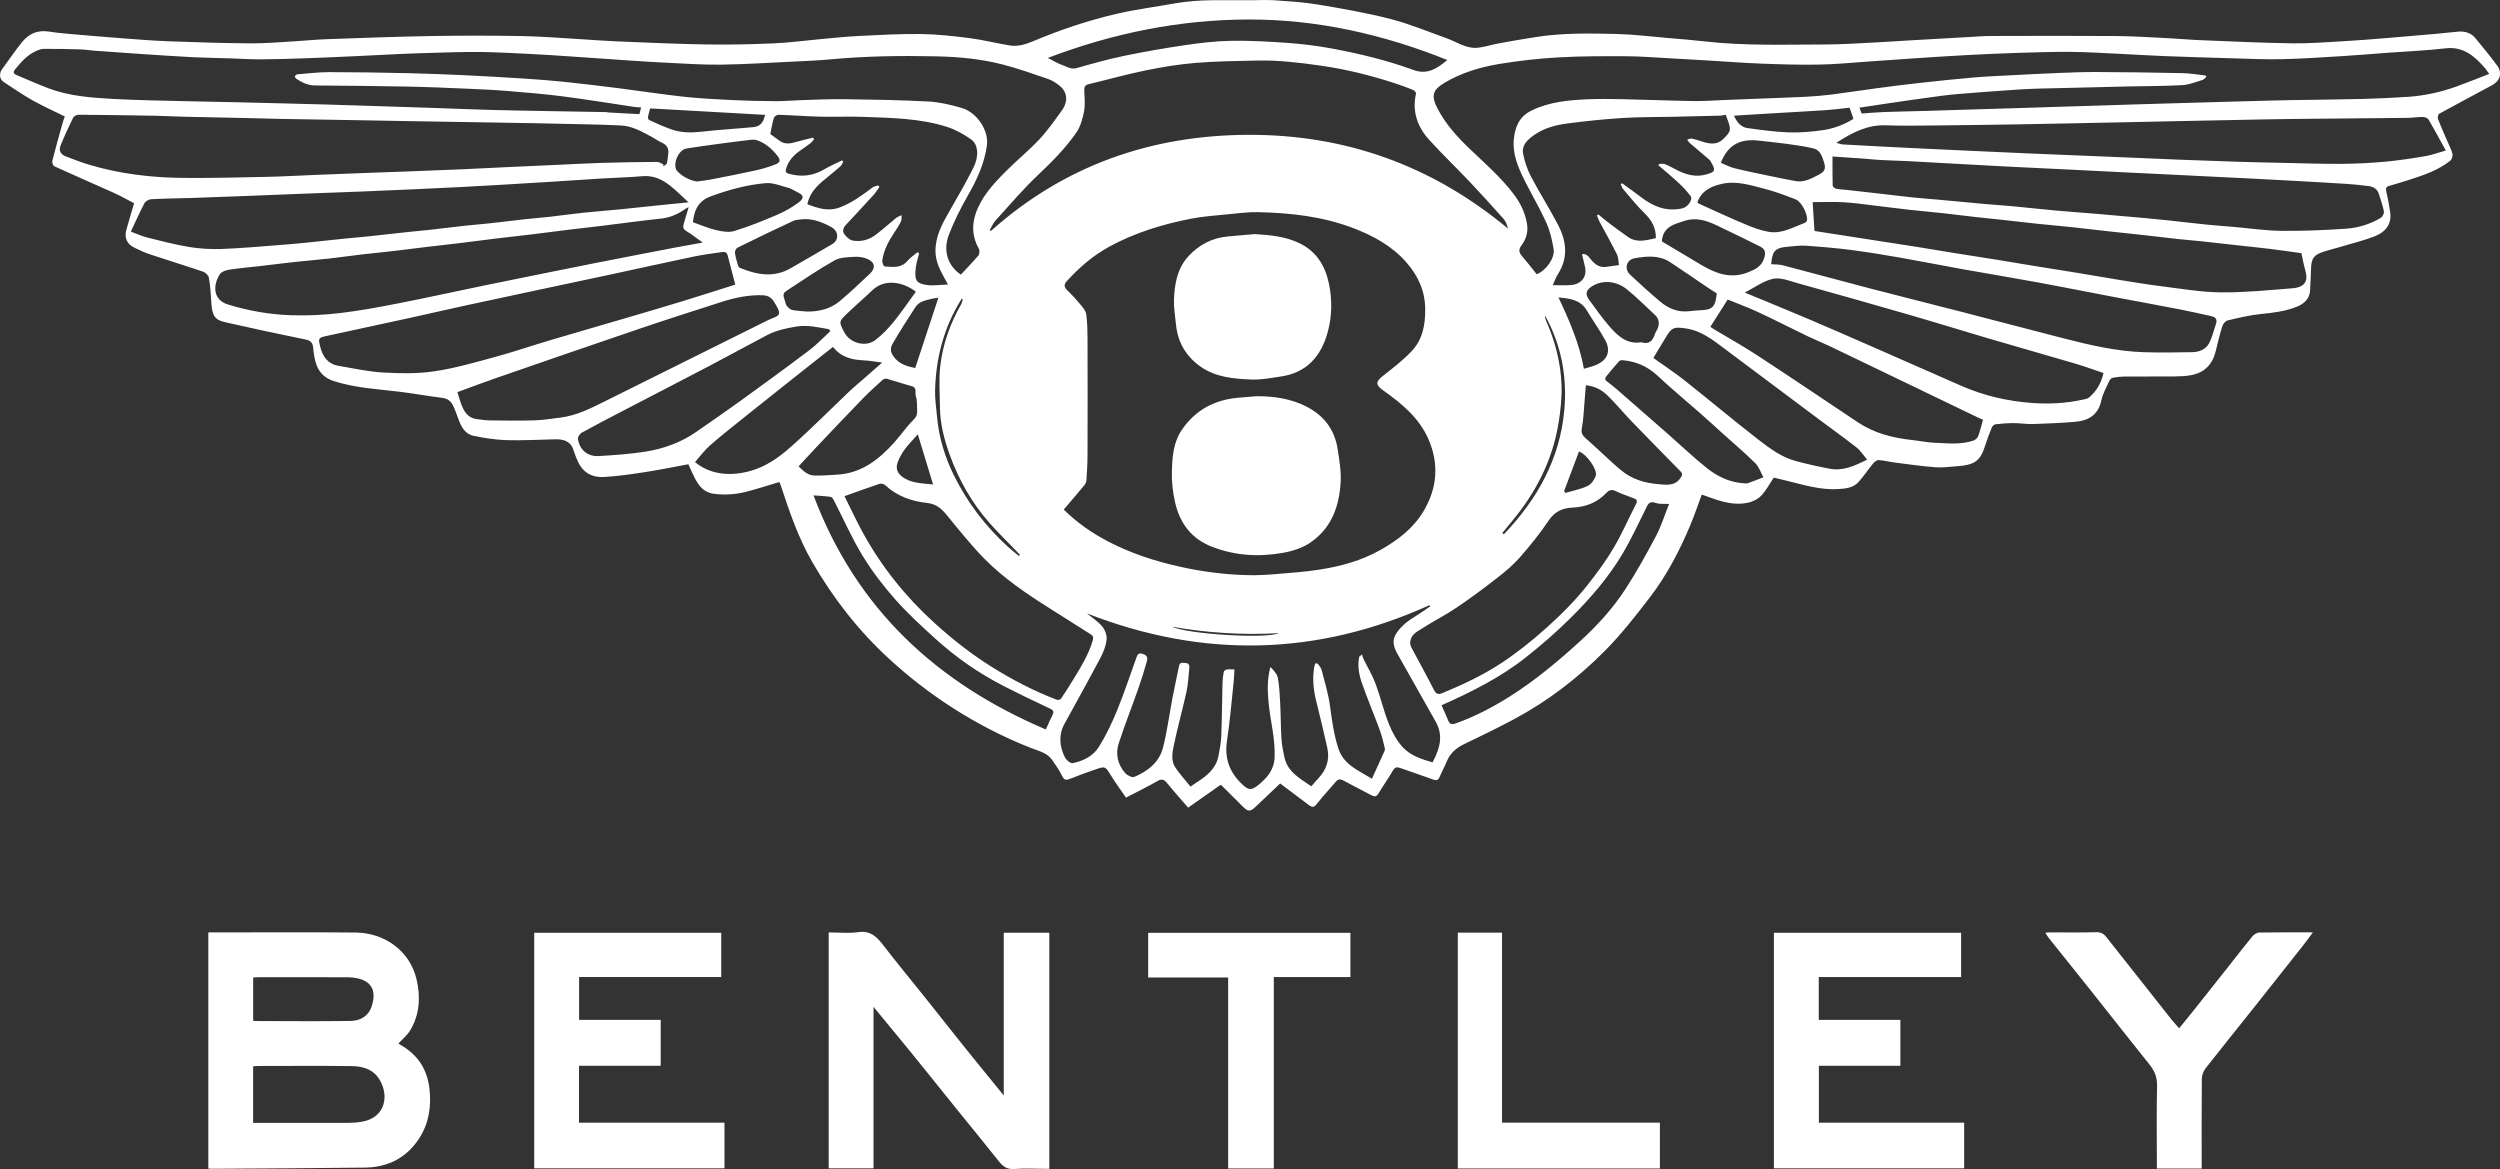 <?xml version="1.0" encoding="UTF-8"?>
<svg id="Layer_1" xmlns="http://www.w3.org/2000/svg" viewBox="0 0 1962.59 917.74">
  <rect x="0" y="0" width="1962.59" height="917.74" fill="#333333" stroke="none"/>
  <defs>
    <style>
      .cls-1 {
        fill: #fff;
      }
    </style>
  </defs>
  <path class="cls-1" d="M1960.23,51.33c-5.31-7.37-11.2-14.33-16.96-21.36-3.46-4.22-8.22-5.56-13.49-5.14-5.54.45-11.05,1.16-16.59,1.66-13.18,1.17-26.36,2.33-39.55,3.39-11.55.94-23.1,1.88-34.67,2.53-13.22.75-26.48,1.8-39.7,1.61-23.74-.37-47.47-1.5-71.2-2.45-8.96-.36-17.91-1.19-26.87-1.63-13.44-.66-26.9-1.56-40.35-1.66-32.72-.24-65.45-.11-98.17-.03-5.6,0-11.2.5-16.79.82-15.06.83-30.11,1.68-45.16,2.55-9.31.54-18.62,1.22-27.94,1.67-13.42.65-26.84,1.62-40.26,1.63-31.39.03-62.84,1.18-94.15-2.42-9.43-1.09-18.91-1.8-28.38-2.61-13.66-1.16-27.29-2.89-40.98-3.22-21.16-.52-42.38-.88-63.41,2.42-9.64,1.51-19.27,3.17-28.87,4.93-5.5,1-10.89,2.82-16.43,3.44-9.2,1.01-16.65-4.56-24.8-7.48-14.57-5.22-28.98-11.22-43.92-15.08-18.49-4.76-37.38-8.04-56.21-11.22-11.26-1.9-22.74-2.59-34.15-3.42-6.33-.47-12.74-.15-19.11-.08-20.07.24-40.19-1.13-60.13,2.52-14.74,2.7-29.65,4.56-44.23,7.88-23.07,5.25-45.47,12.81-67.28,22-5.68,2.39-11.6,4.1-17.74,3.1-10.38-1.68-20.63-4.34-31.04-5.68-12.88-1.66-25.87-3.13-38.83-3.3-16.43-.22-32.88.77-49.31,1.57-10.01.49-19.99,1.6-29.98,2.5-12.05,1.09-24.07,2.76-36.15,3.27-17.74.75-35.52,1.15-53.26.85-23.74-.39-47.47-1.51-71.2-2.47-8.96-.36-17.91-1.13-26.87-1.65-15.37-.88-30.75-2.19-46.13-2.46-23.89-.42-47.79-.43-71.67-.02-27.52.48-55.04,1.54-82.56,2.5-8.23.29-16.44,1.17-24.67,1.64-11.39.65-22.79,1.69-34.18,1.6-21.67-.16-43.34-.83-65-1.65-12.74-.48-25.46-1.54-38.17-2.5-13.66-1.04-27.32-2.21-40.97-3.41-4.86-.43-9.73-.93-14.54-1.7-8.46-1.35-15.41,1.6-20.61,7.91-5.67,6.89-10.59,14.4-15.93,21.56-2.37,3.18-2.44,7.77,1.39,10.25,7.5,4.86,14.85,9.99,22.63,14.36,8.13,4.57,16.69,8.36,25.2,12.57-.49,1.39-1.08,2.79-1.49,4.23-2.84,10.16-5.74,20.31-8.33,30.54-.33,1.29.57,3.91,1.61,4.38,15.35,7.02,30.86,13.68,46.24,20.63,5.66,2.56,11.1,5.63,16.35,8.33-2.19,7.47-4.29,14.23-6.13,21.08-1.68,6.26.58,11.06,6.42,13.86,3.9,1.87,7.83,3.76,11.92,5.12,13.99,4.65,28.09,8.97,42.05,13.73,1.86.64,4.12,2.93,4.44,4.76,1.06,6.18,1.54,12.5,1.88,18.77.58,10.72,2.48,14.19,10.76,16.06,21.03,4.75,42.09,9.34,63.21,13.62,3.85.77,5.53,2.35,5.94,5.93.26,2.36.5,4.72.9,7.06,1.62,9.46,5.25,16.42,15.78,19.77,16.76,5.34,33.99,6.13,51.13,8.23,11.33,1.39,22.57,3.45,33.88,4.86,4.92.6,7.26,3.57,8.95,7.58,1.19,2.81,2.24,5.69,3.28,8.56,2.21,6.12,5.12,12.13,11.95,13.57,8.57,1.82,17.37,3.18,26.11,3.44,12.68.38,25.39-.43,38.09-.66,6.53-.12,12.19,1.34,14.39,8.59.61,2,1.43,3.92,2.15,5.88,3.89,10.49,10.8,15.76,22.07,15.1,10.71-.62,21.39-2.19,32-3.84,11.36-1.75,22.64-4.08,33.96-6.16,1.7,3.72,3.04,6.96,4.63,10.08,3.3,6.51,7.07,12.07,15.47,13.13,8.82,1.12,17.35.48,25.8-1.72,8.55-2.24,16.98-4.98,25.53-7.53.42,1.04.84,1.91,1.14,2.83,6.79,20.53,13.7,40.98,24.6,59.86,16.38,28.38,36.19,53.88,60.38,76.09,15.43,14.17,31.86,26.92,49.45,38.22,19.68,12.66,40.36,23.34,62.17,31.88,5.89,2.3,12.56,3.69,16.5,9.45,2.75,4.02,5.67,8.04,7.71,12.43,1.68,3.62,3.55,3.3,6.5,2.13,6.6-2.6,13.26-5.08,19.97-7.37,7.44-2.53,7.51-2.19,11.55,4.34,3.78,6.11,8.04,11.93,12.11,17.9,8.57-4.46,16.87-8.52,24.89-13.09,3.64-2.07,5.36-.85,7.62,1.95,5.2,6.44,10.76,12.59,16.29,19.01,8.75-6.15,17.16-12.07,25.51-17.93.4.26.66.39.86.59,5.52,5.49,11.04,10.99,16.56,16.49,4.17,4.17,5.88,4.15,10.12.09,6.31-6.05,12.68-12.03,19.2-18.21,7.1,5.34,14.17,10.57,21.15,15.91,4.63,3.55,5.13,3.32,8.83-1.33,4.36-5.48,9.18-10.61,13.72-15.96,1.75-2.07,3.48-2.27,5.86-.99,7.26,3.94,14.63,7.65,21.92,11.54,2.48,1.33,4.12,1.43,5.8-1.45,3.52-6.03,7.7-11.67,11.15-17.74,1.66-2.92,3.23-3.1,6.05-2.07,8.5,3.1,17.13,5.85,25.62,8.99,2.75,1.01,4.06.46,5.15-2.17,1.66-3.99,3.82-7.78,5.44-11.79,2.68-6.61,7.44-10.82,13.8-13.86,13.11-6.28,26.21-12.65,39.04-19.49,26.66-14.21,50.41-32.56,71.58-53.9,12.68-12.8,23.87-27.17,34.89-41.48,13.54-17.58,23.74-37.21,32.26-57.67,3.15-7.54,5.74-15.31,8.71-23.31,2.52.88,4.86,1.64,7.17,2.5,9.22,3.42,18.7,5.89,28.5,4.01,3.89-.74,8.15-2.75,10.87-5.53,3.92-4.03,6.59-9.28,10.01-14.33,3.38.82,7.14,1.71,10.89,2.64,13.15,3.27,26.18,7.27,39.98,6.34,5.63-.37,11.46-.9,15.48-5.34,4.17-4.59,7.59-9.86,11.56-14.64,1.08-1.3,2.99-2.84,4.44-2.75,4.29.26,8.5,1.42,12.78,1.96,10.53,1.34,21.05,2.84,31.61,3.67,5.42.43,10.94-.37,16.41-.74,14.22-.98,18.94-3.77,22.86-16.48,1.48-4.78,3.29-9.47,5.2-14.11.43-1.05,1.79-2.3,2.85-2.42,4.74-.53,9.52-.91,14.29-.9,5.05,0,10.11.86,15.15.71,10.95-.33,21.91-.82,32.84-1.71,10.59-.85,18.34-5.31,20.81-16.84,1.12-5.23,3.89-10.13,6.12-15.08.5-1.12,1.72-2.47,2.81-2.68,3.14-.62,6.39-.94,9.59-.97,12.89-.09,25.78.05,38.66-.08,4.48-.04,9.04-.2,13.42-1.03,10.63-2.01,16.82-8.73,19.28-19.17,1.54-6.48,3.1-12.98,5.12-19.32.57-1.81,2.52-4.1,4.22-4.49,8.78-2.05,17.61-4.17,26.54-5.06,9.38-.94,18.64-2.06,27.39-5.52,5.8-2.29,10.38-6.14,10.72-13.14.29-5.76.6-11.5.77-17.26.23-7.41,2.11-10.31,9.02-12.64,4.86-1.62,9.87-2.82,14.79-4.3,8.78-2.63,17.75-4.8,26.26-8.14,8.36-3.29,13.55-9.5,11.97-19.33-.84-5.25-1.73-10.51-2.96-15.69-.61-2.58-.32-3.83,2.46-4.58,5.51-1.46,10.93-3.22,16.37-4.97,11.05-3.55,22.01-7.36,31.27-14.64,1.28-1,2.19-3.72,1.83-5.31-.72-3.24-2.41-6.28-3.73-9.39-2.55-5.98-5.26-11.89-7.59-17.94-.46-1.2.03-3.83.9-4.31,13.7-7.56,27.57-14.82,41.32-22.28,6.65-3.6,8.44-9.7,4.11-15.71ZM980.06,15.3c54.1-.12,105.93,11.67,156.15,31.8-7.85,6.56-15.56,11.88-26.55,7.85-20.94-7.67-42.61-12.87-64.51-16.94-11.37-2.11-22.92-3.5-34.46-4.34-14.74-1.07-29.54-1.85-44.3-1.62-11.85.19-23.74,1.58-35.49,3.3-16.24,2.38-32.44,5.19-48.51,8.52-12.51,2.59-24.85,6.06-37.14,9.57-4.57,1.32-7.86-1.23-11.54-2.47-3.53-1.19-6.75-3.29-11.13-5.51,51.34-19.5,103.47-30.04,157.48-30.16ZM1225.86,302.34c-.6-17.52-5-34.39-12.09-50.49-.57-1.29-.92-2.69-.85-4.18,12.9,23.26,17.48,48.53,15.08,74.63-3.51,38.14-21.28,69.79-47.35,97.08-.44-.3-.88-.6-1.33-.91,2.6-3.16,5.19-6.33,7.81-9.49,18.66-22.42,31.6-47.63,36.33-76.57,1.62-9.91,2.75-20.08,2.41-30.08ZM1222.93,176.15c-6.67-12.73-14.4-24.91-21.09-37.63-2.87-5.47-4.87-11.59-6.12-17.64-1.41-6.86,3.44-11.18,8.48-14.76,7.92-5.65,17.18-8.03,26.56-9.24,14.27-1.85,28.6-3.35,42.96-4.25,13.22-.83,26.5-.67,39.77-.96,12.27-.27,24.53-.55,36.8-.88,1.23-.03,2.47-.38,4.51-.72,1.14,3.72,3.32,7.66,3.2,11.53-.08,2.63-3.07,5.48-5.31,7.66-4.74,4.63-10.42,3.78-16.12,1.97-2.78-.88-5.56-1.83-8.4-2.41-1.13-.23-2.45.45-3.68.71.66.92,1.18,2.01,2.02,2.73,5.18,4.48,10.43,8.87,15.63,13.33.51.43.79,1.14,1.14,1.74,3.81,6.6,3.21,7.68-4,9.67-8.27,2.3-15.68.15-22.93-3.55-3.11-1.59-6.17-3.33-9.4-4.63-1.34-.54-3.08-.09-4.63-.09-.08.39-.16.77-.25,1.16,5.36,4.64,10.84,9.15,16.02,13.98,3.27,3.05,6.32,6.43,9.06,9.97,2.19,2.82-2.24,8.81-6.51,9.75-12.21,2.69-22.51-1.28-32.02-8.57-5-3.83-10.16-7.46-15.25-11.17-.35.22-.7.44-1.05.66.5,1.17.75,2.58,1.54,3.5,5.57,6.5,10.88,13.28,17.01,19.22,5.74,5.57,9.24,11.67,9.03,19.74-7.31,1.51-14.74,4.02-21.77-.87-5.37-3.74-10.62-7.67-15.86-11.61-2.54-1.91-4.92-4.03-7.37-6.05-.41.21-.82.43-1.22.64.62,1.57,1.1,3.22,1.89,4.7,4.57,8.58,9.37,17.04,13.7,25.73,1.23,2.47,1.16,5.6,1.7,8.6-3.46.48-6.5.82-9.51,1.34-4.98.88-8.49-1.22-11.77-4.82-1.96-2.15-3.46-5.62-7.78-5.17.85,3.6,1.69,6.91,2.41,10.25,1.62,7.53-2.75,13.33-11.02,14.08-4.47.4-9.02.07-14.35.07,1.53-3.3,2.5-6.19,4.1-8.68,8.38-13.07,6.61-26.23-.09-39.03ZM1381.21,110.44c7.19.89,14.41,1.5,21.58,2.51,7.01.98,14.07,1.9,20.93,3.58,5.42,1.33,6.78,6.51,8.3,11.21,1.36,4.22.65,6.9-3.89,9.22-5.94,3.04-11.54,6.43-18.5,5.2-6.96-1.23-13.89-2.69-20.82-4.14-9.1-1.91-18.22-3.73-27.24-5.96-3.69-.92-7.13-2.81-10.67-4.27,5.78-14.56,15.62-19.16,30.3-17.34ZM1361.21,90.81c9.47-.59,18.39-1.16,27.32-1.68,14.69-.88,29.39-1.63,44.08-2.61,6.39-.43,12.76-1.28,19.4-1.97,1.07,3.1,2.02,5.82,3.03,8.76-7.53,4.65-15.76,7.73-24.42,8.93-8.71,1.2-17.6,1.99-26.38,1.68-10.84-.4-21.67-1.86-32.44-3.38-5.1-.72-8.21-4.56-10.59-9.71ZM1001.86,450.69c-7.3.6-14.63.98-21.94.83-18.2-.37-36.18-2.73-53.96-6.7-19.4-4.34-38.16-10.43-55.81-19.6-12.84-6.67-24.62-14.92-35.09-25.18,5.43-6.37,10.73-12.52,15.92-18.78.93-1.12,1.78-2.65,1.87-4.06.47-6.59.88-13.21.9-19.8.09-30.59.09-61.16,0-91.75-.02-6.32-.14-12.7-1.01-18.94-.37-2.63-2.52-5.2-4.35-7.4-3.32-4-6.85-7.88-10.61-11.47-2.58-2.47-2.58-4.63-.39-7.04,9.83-10.85,20.76-20.26,33.74-27.32,19.94-10.84,41.33-17.34,63.4-21.71,9.83-1.95,19.93-2.61,29.93-3.61,7.81-.77,15.67-1.8,23.49-1.62,25.2.62,50.13,3.32,73.97,12.37,16.05,6.08,30.87,14.12,42.29,27.24,9.03,10.38,14.51,22.16,14.63,36.47.1,12.42-2.03,23.97-10.62,33.03-6.74,7.12-14.63,13.23-22.39,19.28-5.93,4.63-6.15,7.17-.09,11.46,14.53,10.3,28.32,21.56,35.63,38.35,8.33,19.16,7.05,38.11-3.64,56.22-8.1,13.73-20.22,22.95-33.89,30.69-15.06,8.53-31.37,12.93-48.2,15.55-11.16,1.73-22.49,2.55-33.77,3.46ZM1004.02,497.04c-9.71,4.59-71.04.94-84.25-5.09,27.89,4.92,55.97,6.73,84.25,5.09ZM1252.72,373.53c-1.04,3.1-3.6,6.67-6.43,7.99-5.49,2.58-11.65,3.72-17.53,5.45l-.84-1.56c3.88-10.32,7.76-20.65,11.63-30.95,6.05,1.96,14.73,14.4,13.17,19.06ZM1261.04,386.94c2.03-2.13,4.15-2.98,7.29-1.44,4.61,2.26,9.56,3.83,14.34,5.72,1.92.76,3.06,1.71,1.83,4.11-5.95,11.65-11.21,23.7-17.83,34.95-5.83,9.91-12.78,19.24-19.88,28.32-9.78,12.5-20.96,23.7-32.83,34.32-11.36,10.17-23.15,19.63-35.88,27.97-14.45,9.45-29.98,16.68-45.87,23.26-3.13,1.29-4.86.7-6.53-2.6-5.68-11.18-11.82-22.14-17.7-33.23-.63-1.18-.77-2.63-.98-3.38.12-6.63,5.12-8.83,9.02-11.35,9.02-5.83,18.69-10.67,27.59-16.67,10.99-7.41,21.63-15.38,32.1-23.53,6.2-4.83,12.32-9.98,17.47-15.87,8-9.14,15.73-18.65,22.46-28.75,4.77-7.17,11.02-9.97,18.81-10.29,10.46-.43,19.35-3.93,26.61-11.54ZM1247.37,235.16c-3.05-4.17-2.24-7.34,2.02-10.17,8.09-5.37,19.18-4.84,27.98,2.3,7.58,6.16,14.49,13.14,21.68,19.78,3.54,3.27,3.99,7.14,2.01,11.39-.6,1.27-1.45,2.43-1.86,3.75-1.71,5.42-4.8,8.45-10.6,6.46-11.22,1.85-18.34-4.71-24.68-11.93-5.96-6.8-11.2-14.26-16.54-21.58ZM1252.55,286.69c-2.8,1.13-5.78,1.79-9.14,2.8-3.6-19.97-11.33-37.82-19.97-55.98,9.12.8,17.25,1.81,22.26,10.18,4.65,7.77,9.94,15.18,14.34,23.08,4.91,8.83,1.97,16.08-7.49,19.92ZM1279.68,215.62c-4.79-4.52-2.94-11.78,3.52-12.89,9.46-1.63,19.22-2.64,27.92,3.07,9.92,6.5,19.66,13.3,29.49,19.94,2.3,1.56,4.68,3.03,7.13,4.61-.15,1.05-.31,2.13-.46,3.21-.99,7.21-3.61,9.55-10.88,9.9-3.49.17-6.98.45-10.45.85-8.62.98-16.04-1.99-22.41-7.36-8.16-6.87-16.11-14-23.87-21.32ZM1336.14,208.32c-10.57-6.22-21.06-12.57-31.55-18.83.83-11.57,9.83-13.53,18.03-16.17,9-2.91,17.35-.08,25.41,3.76,11.06,5.28,22.11,10.63,33.08,16.11,4.66,2.34,5.33,4.61,3.78,9.6-1.96,6.29-6.93,8.74-12.6,10.99-13.25,5.25-24.85,1.18-36.14-5.46ZM1370.36,176.22c-12.07-5.04-23.93-10.6-35.87-15.97-.62-.27-1.18-.68-2.02-1.18,3.12-9.29,10.64-12.68,18.77-14.62,11.7-2.8,22.96.94,34.09,3.79,8.31,2.13,16.39,5.23,24.41,8.32,4.44,1.71,9.55,11.73,8.84,16.32-.12.77-.94,1.77-1.68,2.04-9.1,3.37-17.89,8.73-28,7.15-6.34-1-12.58-3.35-18.55-5.85ZM980.27,105.84c-76.63.23-144.69,24-202.4,75.49l-.84-.84c1.53-2.53,2.7-5.41,4.65-7.56,10.89-11.99,21.42-24.39,33.15-35.5,10.97-10.39,21.61-21,30.15-33.38,3.27-4.73,4.96-10.9,6.05-16.67.99-5.23.34-10.81.16-16.22-.09-2.76.48-4.38,3.53-5.1,14.87-3.53,29.6-7.72,44.56-10.78,12.95-2.65,26.09-4.8,39.24-5.9,15.99-1.33,32.07-1.49,48.13-1.85,17.01-.37,33.83,1.65,50.65,4.06,19.63,2.81,38.74,7.59,57.56,13.72,4.89,1.59,9.73,3.37,14.49,5.3,1.02.42,2.44,2.07,2.27,2.84-3.2,14.11,1.13,26.2,10.46,36.45,10.22,11.23,21.22,21.75,31.67,32.79,9.09,9.6,17.95,19.42,26.74,29.3,1.68,1.89,2.54,4.51,3.34,7.45-59.11-49.17-126.95-73.82-203.57-73.59ZM718.47,288.91c-5-1.13-11.04-2.26-15.54-7.29-3.61-4.04-4.78-7.38-2.08-12,5.69-9.74,11.71-19.28,17.91-28.7,2.99-4.56,8.38-5.2,13.22-6.46,1.71-.44,3.49-.55,4.69-.74-6.06,18.4-12.05,36.57-18.19,55.18ZM732.52,380.35c-9.33-1.09-17.95-.82-25.06-6.75-3.48-2.9-4.22-6.73-2.76-10.63,1.33-3.58,3.23-7.07,5.5-10.15,2.95-4,6.51-7.54,10.31-11.86,4.06,13.33,7.88,25.87,12.01,39.39ZM539.07,116.54c8.38-1.33,16.8-2.47,25.22-3.61,8.28-1.12,16.57-2.19,24.88-3.16,1.62-.19,3.43-.23,4.94.27,6.72,2.24,11.9,6.78,16.15,12.21,2.81,3.6,2.31,5.32-1.93,6.96-4.9,1.9-9.99,3.42-15.13,4.55-11.79,2.59-23.66,4.91-35.52,7.22-3.42.67-6.9.96-10.98,1.51-5.46-1.14-10.78-3.69-15.02-8.12-3.96-4.13.19-16.67,7.39-17.82ZM526.78,101.48c-5.5-1.97-10.88-4.33-16.16-6.81-2.58-1.22-2.45-1.67-.22-9.57,30.09,1.69,60.07,3.38,90.23,5.07-1.46,6.32-3.99,9.11-9.3,9.63-13.37,1.32-26.8,2.01-40.14,3.55-8.35.97-16.49.98-24.4-1.86ZM741.23,217.91c.79,1.45,1.58,2.9,2.98,5.47-6.33.17-11.98,1.16-17.31.26-8.15-1.38-9.2-4.27-7.83-14.47.47-3.48,1.65-6.85,2.51-10.28-.45-.3-.89-.59-1.33-.88-2.64,2.24-5.65,4.19-7.86,6.79-5.01,5.9-11.57,4.81-17.92,4.36-.77-.06-2.08-3.11-1.87-4.59,1.16-8.01,4.81-15.04,9.26-21.71,1.94-2.91,3.87-5.85,5.39-8.98.7-1.41.41-3.31.57-4.98-1.4.69-3,1.14-4.18,2.1-5.31,4.29-10.38,8.88-15.78,13.04-5.42,4.18-11.84,6.02-18.54,4.79-2.45-.45-4.93-2.93-6.56-5.12-1.69-2.28-.77-4.97,1.24-7.13,7.3-7.83,14.61-15.65,21.81-23.57,1.72-1.88,3.03-4.12,4.52-6.2-.3-.42-.6-.83-.89-1.25-1.49.52-3.23.7-4.44,1.6-8.19,6.08-16.3,12.22-26.04,15.78-8.87,3.26-16.87.54-25.15-2.61,2.25-11.03,10.21-16.61,17.54-22.7,2.9-2.42,5.89-4.74,8.66-7.31.94-.87,1.31-2.35,1.95-3.55-.31-.28-.63-.56-.94-.84-4.7,2.34-9.56,4.42-14.08,7.07-8.84,5.17-18.03,6.16-27.8,3.38-2.4-.68-2.65-1.75-2-4,1.83-6.28,5.93-10.65,11.13-14.24,2.75-1.9,5.5-3.83,8.15-5.87,1.01-.79,1.73-1.96,2.58-2.94-.22-.43-.44-.87-.66-1.3-4.19,1.05-8.42,2-12.58,3.19-4.51,1.28-8.97,2.53-13.29-.38-2.54-1.72-4.97-3.61-7.45-5.43-.11-.09-.31-.22-.29-.29.88-4.22,1.56-8.5,2.81-12.61.33-1.11,2.4-2.45,3.62-2.41,10.96.36,21.9,1.22,32.86,1.5,11.32.28,22.67-.27,33.99.16,21.93.84,44.03,1.07,65.2,7.78,6.77,2.14,13.29,5.8,19.15,9.88,5.58,3.89,6.31,13.23,1.88,22.07-5.79,11.56-12.24,22.79-18.71,33.99-5.71,9.87-11.16,19.65-11.16,31.59,0,7.83,3.27,14.34,6.84,20.87ZM544.51,170.65c1.46-7.92,5.35-13.58,13.38-16.5,14.04-5.11,28.38-9.12,43.2-10.37,5.78-.49,11.88,2.13,17.75,3.65,2.25.59,4.26,2.08,6.43,3.06,5.7,2.57,6.49,4.8,1.61,8.5-5.25,3.98-11.22,7.24-17.3,9.84-10.84,4.64-21.84,9.06-33.1,12.51-4.31,1.32-9.68.39-14.29-.69-6.18-1.45-12.09-4.05-18.25-6.2.24-1.6.37-2.71.56-3.81ZM578.88,194.48c14.51-7.18,29.1-14.24,43.79-21.04,2.54-1.18,5.71-.99,8.6-1.44,7.92-.13,14.88,2.69,21.52,6.39,5.58,3.11,5.95,10.01.65,13.19-10.77,6.44-21.73,12.55-32.56,18.89-13.45,7.87-26.82,5.23-40.15-.24-.66-.27-1.21-1.31-1.44-2.1-.9-3.2-1.92-6.41-2.34-9.68-.15-1.26.85-3.44,1.93-3.96ZM619.86,226.68c11.72-7.55,23.21-15.52,35.37-22.3,4.4-2.46,10.39-2.47,15.71-2.77,3.49-.2,7.41.39,10.53,1.9,5.64,2.73,5.93,7.21,1.28,11.52-7.75,7.19-15.36,14.58-23.48,21.34-7.36,6.12-16.27,8.36-25.87,8.21-3.89-.39-7.84-.51-11.66-1.3-1.54-.31-2.97-1.9-4.11-3.22-.77-.88-.97-2.27-1.34-3.45-1.98-6.26-2.02-6.32,3.56-9.91ZM665.24,245.92c6.39-6.13,13.15-11.88,19.54-18.02,9.53-9.16,23.65-6.92,34.21,1.08-5.78,7.93-11.28,16.13-17.49,23.75-4.28,5.25-9.11,10.26-14.48,14.34-7.47,5.68-19.65,2.3-24.03-5.88-4.57-8.53-4.67-8.64,2.25-15.28ZM734.07,306.25c.69-25.25,6.84-49.05,20.28-70.7.2-.33.31-.74.46-1.11.33.2.67.41,1,.61-.38,1.23-.57,2.58-1.19,3.68-8.56,14.92-14.33,30.95-16.4,47.91-1.33,10.92-.43,22.13-.32,33.2.13,12.85,3.32,25.14,7.64,37.11,7.07,19.63,17.21,37.6,31.01,53.31,6.73,7.65,14.08,14.75,21.15,22.11,1,1.04,1.99,2.09,2.98,3.15-.27.3-.54.6-.82.91-2.92-2.42-5.94-4.73-8.73-7.28-17.55-16.1-31.82-34.76-42.33-56.09-7.04-14.29-11.67-29.48-13.14-45.47-.65-7.11-1.78-14.25-1.59-21.34ZM37.93,69.24c-8.34-3.14-16.48-6.82-24.73-10.22-2.82-1.16-3.16-2.4-1.05-4.93,4.52-5.44,9.08-10.75,15.63-13.77,2.11-.98,4.47-1.95,6.73-1.96,9.58-.07,19.18.14,28.77.43,3.78.11,7.52.77,11.29,1.04,12.17.89,24.34,1.77,36.51,2.58,13.59.89,27.17,1.82,40.76,2.51,9.57.48,19.17.59,28.75.89,7.88.26,15.76.82,23.65.78,11.71-.05,23.42-.42,35.12-.82,13.22-.46,26.44-1.08,39.65-1.68,11.51-.53,23.03-1.17,34.54-1.68,7.74-.35,15.48-.65,23.22-.84,13.26-.34,26.54-.92,39.79-.77,13.78.16,27.57.99,41.34,1.65,9.12.43,18.22,1.06,27.32,1.68,16.38,1.1,32.75,2.29,49.12,3.38,9.24.62,18.49,1.26,27.75,1.68,14.48.66,28.99,1.76,43.47,1.57,19.26-.25,38.51-1.51,57.76-2.43,9.54-.45,19.09-.83,28.6-1.73,27.71-2.59,55.49-2.98,83.26-2.37,17.47.38,34.94,2.01,51.9,6.39,12.07,3.12,23.89,7.32,35.7,11.38,3.21,1.11,6.28,3.09,8.95,5.23,6.27,5,7,12.44,1.76,19.64-5.65,7.78-11.2,15.75-17.76,22.73-8.46,8.99-18.16,16.79-26.83,25.6-9.38,9.55-18.55,19.46-22.98,32.52-3.2,9.46-2.52,18.7,2.52,27.58.75,1.32.55,4.14-.4,5.27-4.37,5.21-9.17,10.08-13.74,15-10.14-6.68-14.25-18.68-9.42-31.24,4.13-10.75,9.37-21.17,15.1-31.17,7.01-12.24,12.74-24.74,14.76-38.79,1.67-11.53-7.39-25.98-19.82-29.63-8.49-2.5-17.36-4.59-26.16-5.06-22.11-1.18-44.26-1.52-66.4-1.82-11.42-.16-22.85.45-34.28.79-6.46.2-12.93.81-19.4.77-11.14-.07-22.29-.31-33.42-.84-12.75-.62-25.53-1.24-38.2-2.61-16.91-1.83-33.73-4.46-50.62-6.61-14.54-1.84-29.1-3.61-43.68-5.14-10.59-1.11-21.22-1.87-31.84-2.56-15-.97-30.01-1.85-45.02-2.55-15.33-.71-30.67-1.34-46.02-1.68-20.48-.46-40.97-.8-61.46-.8-8.26,0-16.51,1.02-24.76,1.68-.78.06-1.75.78-2.14,1.48-.21.36.48,1.58,1.05,1.98,4.45,3.02,9.13,5.28,14.75,5.32,24.17.2,48.34.4,72.51.87,15.76.31,31.53,1.01,47.29,1.68,10.25.43,20.49.89,30.71,1.73,14.63,1.21,29.29,2.39,43.85,4.26,18.93,2.44,37.76,5.56,56.65,8.36,1.51.22,3.05.19,4.97.3-.54,2.13-.91,3.59-1.35,5.32-8.04-.43-15.99-.86-23.96-1.3-.83-.05-1.66-.3-2.49-.31-16.52-.3-33.04-.56-49.56-.87-13.98-.26-27.95-.47-41.92-.88-16.05-.46-32.1-1.12-48.14-1.67-17.6-.59-35.21-1.14-52.82-1.7-9.01-.29-18.03-.6-27.04-.84-11-.31-22-.58-33-.86-11.42-.29-22.85-.59-34.27-.84-13.83-.31-27.67-.51-41.49-.87-19.45-.51-38.92-.74-58.34-1.8-17.25-.94-34.59-2.19-50.99-8.38ZM69.59,129.21c-6.1-1.85-12.05-4.2-18.02-6.47-3.84-1.46-5.61-4.54-4.08-8.34,3-7.46,6.38-14.78,9.91-22,.6-1.21,2.8-2.34,4.25-2.32,19.78.13,39.56.42,59.34.77,7.88.14,15.76.61,23.65.8,14.11.34,28.23.56,42.35.88,11.14.25,22.28.61,33.42.82,17.37.33,34.75.57,52.12.87,15.53.27,31.06.58,46.6.84,17.51.3,35.02.57,52.54.86,16.8.27,33.61.54,50.42.85,12.98.25,25.96.53,38.94.86,8.88.22,17.75.39,26.61.88,8.91.49,16.47,4.94,24.1,9,2.71,1.44,5.2,3.32,7.98,4.59,3.99,1.84,5.56,4.67,4.83,8.95-.39,2.34-.37,4.78-1.03,7.03-.3,1.04-1.76,1.73-2.7,2.58,0-.52,0-1.04-.02-1.56-1.68-.7-3.38-2.01-5.05-2-14.68.12-29.37.35-44.05.8-12.37.38-24.74,1.1-37.1,1.66-12.65.57-25.3,1.12-37.95,1.71-11.66.54-23.31,1.17-34.97,1.68-14.34.62-28.69,1.16-43.04,1.71-8.16.31-16.33.55-24.5.86-14.77.55-29.55,1.11-44.32,1.7-13.64.54-27.28,1.35-40.93,1.64-21.76.48-43.53.99-65.29.8-25.09-.22-49.9-3.18-74.04-10.46ZM148.36,193.86c-11.07-1.82-21.98-4.7-32.89-7.42-4.13-1.03-8.06-2.88-12.77-4.61,3.7-7.84,6.96-15.25,10.74-22.38.83-1.56,3.45-2.97,5.32-3.07,10.7-.56,21.42-.65,32.12-.99,15.48-.52,30.95-1.11,46.43-1.7,14.06-.54,28.12-1.14,42.18-1.68,15.33-.59,30.67-1.11,46-1.72,13.07-.52,26.14-1.1,39.21-1.69,11.94-.54,23.87-1.11,35.81-1.71,10.24-.52,20.48-1.1,30.7-1.69,14.16-.82,28.31-1.67,42.46-2.56,12.88-.81,25.75-1.73,38.63-2.52,10.65-.65,21.35-.85,31.98-1.8,8.48-.77,15.4,2.43,21.67,7.34,4.86,3.79,9.19,8.26,14.57,13.18-8.15.81-15.07,1.48-21.98,2.19-10.56,1.09-21.11,2.26-31.67,3.31-9.61.94-19.24,1.65-28.84,2.66-9.02.95-18,2.23-27.01,3.25-6.25.71-12.53,1.15-18.79,1.84-9.29,1.02-18.57,2.21-27.86,3.23-6.39.7-12.82,1.16-19.22,1.87-9.15,1-18.29,2.18-27.44,3.2-6.26.7-12.53,1.22-18.79,1.89-9.99,1.07-19.97,2.24-29.97,3.3-6.26.66-12.54,1.16-18.8,1.8-10.42,1.06-20.83,2.24-31.26,3.28-6.83.68-13.66,1.28-20.5,1.79-14.82,1.1-29.63,2.49-44.47,3-8.5.3-17.17-.2-25.55-1.57ZM229.07,247.49c-17.02-.52-33.84-3.43-50.17-8.46-11.9-3.66-11.81-15.2-6.35-23.72,1.26-1.96,4.63-3.18,7.2-3.58,8-1.24,16.1-1.89,24.14-2.82,9.29-1.07,18.57-2.27,27.86-3.28,8.9-.98,17.83-1.68,26.73-2.68,8.6-.96,17.16-2.2,25.75-3.21,8.33-.98,16.68-1.77,25.02-2.73,8.6-.99,17.18-2.13,25.76-3.15,8.04-.96,16.1-1.82,24.15-2.8,10.66-1.3,21.31-2.71,31.97-4.01,8.04-.98,16.11-1.8,24.16-2.79,10.66-1.3,21.31-2.71,31.97-4.01,7.91-.97,15.82-1.82,23.73-2.78,8.58-1.04,17.16-2.18,25.74-3.24,7.48-.92,14.97-1.86,22.47-2.66,7.17-.77,13.41-3.67,19.17-7.81.43-.31.94-.48,2.28-1.14-1.45,4.89-2.64,8.85-3.81,12.81-.71,2.43-.85,4.35,1.96,6,4.3,2.52,8.22,5.69,12.89,9-7.13,1.28-13.86,2.43-20.57,3.72-21.72,4.17-43.44,8.32-65.14,12.63-28.37,5.65-56.74,11.39-85.08,17.2-22.61,4.63-45.15,9.65-67.79,14.09-15.3,3-30.67,5.88-46.14,7.7-12.54,1.49-25.3,2.1-37.91,1.72ZM341.05,291.48c-13.15,1.96-26.8,1.73-40.14.97-11.77-.66-23.43-3.28-35.1-5.25-8.58-1.45-12.69-7.52-14.52-15.37-1.51-6.44-1.35-6.67,5.16-8.11,21.6-4.76,43.23-9.33,64.84-14.05,14.26-3.11,28.49-6.44,42.75-9.54,20.78-4.52,41.6-8.93,62.4-13.38,18.22-3.89,36.45-7.71,54.67-11.63,21.22-4.56,42.39-9.28,63.62-13.72,7.07-1.48,14.29-2.37,21.44-3.44,2.13-.31,4.31-.43,5.04,2.43,1.94,7.53,3.92,15.04,6,23.04-14,4.41-27.75,8.86-41.57,13.09-14.63,4.47-29.32,8.77-43.99,13.09-20.14,5.92-40.32,11.71-60.45,17.69-14.26,4.24-28.36,9.08-42.72,12.98-15.68,4.26-31.41,8.83-47.42,11.21ZM439.65,327.85c-6.65.8-13.3,1.94-19.97,2.14-11.6.36-23.21.19-34.82.05-3.62-.04-7.25-.58-10.85-1.07-7.11-.99-9.95-6.35-12.13-12.24-.96-2.59-1.67-5.26-2.8-8.89,10.14-3.71,19.86-7.42,29.69-10.82,37.22-12.88,74.43-25.78,111.71-38.43,22.01-7.47,44.13-14.56,66.26-21.66,10.41-3.33,21.02-5.53,32.1-5.15,4.23.14,7.02,2.02,8.91,5.3,1.72,2.98,4.42,6.76,3.72,9.39-.59,2.2-5.45,3.31-8.46,4.81-42.36,21.07-84.75,42.07-127.08,63.21-11.62,5.8-23.13,11.79-36.27,13.38ZM506.62,354.56c-12.12,1.92-24.44,2.75-36.71,3.47-8.72.52-15.18-5.15-16.2-13.69-.17-1.47,1.55-3.89,3.04-4.72,10.65-5.86,21.44-11.46,32.24-17.08,23.07-12.01,46.2-23.9,69.23-35.98,14.6-7.65,29.02-15.64,43.62-23.3,7.32-3.84,15.25-5.63,23.47-6.92,8.88-1.41,17.13.65,25.59,2.13.3.51.6,1.03.89,1.54-5.46,5.01-10.55,10.48-16.44,14.92-17.93,13.55-36.1,26.78-54.32,39.96-11.29,8.18-22.83,16.04-34.27,24.02-12.12,8.47-25.76,13.38-40.15,15.66ZM593.36,368.32c-15.78,5.65-34.19,5.78-47.74-5.56,3.86-4.37,7.32-9.2,11.67-13.02,8.83-7.75,18.1-15,27.27-22.36,12.33-9.9,24.71-19.73,37.09-29.56,10.63-8.44,21.29-16.82,32.29-25.5,6.51,8.37,15.09,10.17,24.36,10.59,4.42.2,8.82,1.05,14.22,1.74-4.65,4.07-8.59,7.53-12.52,10.98-4.61,4.05-9.35,7.96-13.8,12.18-14.11,13.4-27.83,27.22-42.25,40.27-9.08,8.22-18.71,15.99-30.58,20.24ZM626.93,366.11c5.43-5.87,10.45-11.39,15.59-16.8,11.64-12.26,23.26-24.55,35.04-36.67,4.91-5.05,10.17-9.74,15.38-14.48.73-.66,2.22-1.11,3.13-.85,6.56,1.84,13,4.06,19.58,5.8,4.63,1.22,2.44,5.19,3.28,7.73,1.16,3.48.86,7.46,1.07,11.23.15,2.77-.27,4.88-2.7,7.28-5.59,5.52-10.05,12.15-15.31,18.02-12,13.38-25.62,24.06-44.56,25.23-6.02.37-12.07.88-18.08.72-5.2-.13-8.83-3.66-12.41-7.2ZM826.2,561.41c-1.76,3.45-3.26,7.05-5.17,11.25-85.84-36.55-148.93-94.77-182.39-183.78,5.18.41,9.39.56,13.52,1.18.98.15,1.96,1.75,2.54,2.89,7.48,14.51,14.08,29.57,22.56,43.48,7.39,12.12,16.2,23.55,25.59,34.19,9.66,10.93,20.53,20.86,31.35,30.7,16.2,14.74,34.12,27.18,53.64,37.19,12.04,6.17,24.25,12.02,36.5,17.8,2.75,1.29,3.18,2.53,1.86,5.09ZM829.43,549.26c-17.79-6.81-34.62-15.56-50.75-25.65-16.3-10.2-31.33-22.01-45.56-34.99-22.49-20.51-41.2-43.88-55.79-70.53-5.02-9.17-9.42-18.67-14.38-28.58,9.78-3.49,18.65-6.75,27.62-9.72,1.22-.41,3.37.19,4.36,1.11,9.34,8.61,20.65,12.64,32.93,13.94,6.58.71,10.84,4.01,14.85,8.88,9.81,11.89,19.39,24.08,30.2,35.03,15.19,15.39,33.13,27.48,51.4,38.99,10.63,6.69,21.23,13.44,31.85,20.16,1.86,1.18,2.41,2.41,1.7,4.85-3.21,11-9.12,20.6-15.02,30.24-3.23,5.29-6.53,10.54-10.02,15.65-.48.7-2.45.99-3.4.63ZM1124.63,598.5c-8.51-2.42-17.2-5.28-23.24-11.73-4.83-5.14-8.45-11.87-11.1-18.5-4.12-10.3-6.58-21.24-10.46-31.65-2.47-6.62-6.22-12.75-9.34-19.12-.57-1.16-.85-2.47-1.27-3.71-.71.57-1.44,1.15-2.16,1.73-1.51,7.13-.21,14.19,2.15,20.89,4.4,12.46,9.51,24.68,14.09,37.07,1.59,4.29,2.52,8.81,3.67,13.24.21.79.39,1.8.08,2.49-3.2,7.21-6.5,14.38-10.03,22.13-10.86-6.67-22.07-10.98-26.27-23.53-3.73-11.18-5.14-22.73-6.76-34.33-1.3-9.29-4.14-18.38-6.47-27.52-.39-1.56-1.57-2.96-2.55-4.3-.42-.56-1.26-.8-1.91-1.18-.37.65-.96,1.25-1.1,1.95-1.79,9.11-1.07,18.1,1.12,27.07,3.08,12.55,6.17,25.09,8.93,37.72,1.98,9.04-.62,17-6.99,23.73-1.87,1.97-3.61,4.07-5.58,6.32-8.83-6.08-18.56-11.12-21.13-22.78-1.04-4.74-1.99-9.56-2.3-14.39-.58-9.14-.52-18.31-.99-27.46-.35-6.84-.63-13.76-1.87-20.47-.59-3.17-3.33-5.95-5.79-8.6-2.64,9.47-2.34,18.67-1.48,27.86,1.35,14.39,5.34,28.44,4.74,43.13-.4,9.83-5.93,16.17-12.8,21.7-5.72,4.6-7.81,4.11-13.1-.98-9.66-9.28-13.55-20.2-11.48-33.75,2.35-15.45,3.6-31.07,5.27-46.61.31-2.94.37-5.91.56-9.4-2.65,0-4.49-.21-6.24.09-.83.14-2,1.19-2.15,1.99-.54,2.74-.88,5.54-.95,8.32-.36,13.97-.43,27.94-.98,41.9-.2,5.25-1.19,10.51-2.21,15.69-1.9,9.71-8.85,15.44-16.67,20.4-1.54.98-3.01,2.06-5.29,3.61-3.96-4.94-8.31-9.69-11.86-14.97-3.47-5.14-2.46-11.39-1.34-16.85,2.95-14.42,7.01-28.61,10.14-43,1.33-6.11,1.45-12.47,2.16-18.72.26-2.38-1.04-3.47-3.13-3.52-1.93-.04-4.32-.94-4.96,2.36-1.56,8.05-3.44,16.05-4.97,24.1-2.53,13.24-4.27,26.67-7.53,39.73-2.91,11.66-11.9,18.74-22.58,23.24-1.73.72-5.55-1.16-7.14-2.96-5.94-6.7-7.85-14.96-5.13-23.35,4.72-14.52,10.37-28.74,15.43-43.15,2.49-7.08,4.69-14.28,6.73-21.5.72-2.55.17-4.51-3.25-5.59-3.24-1.03-4.06.28-4.89,2.54-5.03,13.86-9.61,27.91-15.18,41.55-4.09,10.01-8.78,19.91-14.51,29.05-4.46,7.11-12.28,11-20.54,12.62-1.71.34-5.02-2.46-6.05-4.57-4.27-8.65-5.11-17.57-.23-26.45,9.49-17.27,19.06-34.49,28.26-51.9,2.31-4.36,4.21-9.3,4.72-14.15.34-3.3-1.22-7.58-3.42-10.2-3.32-3.99-7.93-6.91-12-10.28,90.63,35.4,180.2,33.7,268.91-6.48.19.31.38.63.57.94-3.63,2.45-7.18,5.03-10.9,7.32-6.08,3.73-11.78,7.79-15.76,13.94-3.59,5.56-2.12,10.65.79,15.8,10.03,17.75,20.09,35.49,30.06,53.28,5.9,10.54,4.05,20.05-2.36,32.15ZM1300.06,420.72c-7.57,14.29-15.41,28.5-24.23,42.03-9.8,15.01-21.9,28.32-35.16,40.4-17.4,15.87-35.42,30.99-55.41,43.59-13.48,8.49-27.52,15.87-42.61,21.19-2.93,1.04-4.63.65-5.81-2.4-1.51-3.89-3.33-7.64-5.2-11.86,23.55-10.48,46.33-21.83,66.37-37.73,12.16-9.65,23.97-19.89,34.98-30.81,15.63-15.5,30.08-32.18,41.28-51.26,6.33-10.81,11.64-22.24,17.24-33.47,1.81-3.64,2.64-7.65,8.46-5.55,2.87,1.03,6.28.54,10.32.8-3.59,8.95-6.16,17.41-10.23,25.08ZM1319.32,375.13c-4.52,6.73-11.35,5.47-17.56,4.95-10.54-.87-20.61-3.87-28.94-10.73-6.61-5.45-12.75-11.48-19.1-17.24-3.13-2.84-6.22-5.71-9.38-8.51-2.37-2.1-3.21-4.15-2.51-7.7,1.31-6.69,1.46-13.61,2.07-20.44.37-4.17.68-8.35,1.06-13,6.84.6,12.3,3.51,16.73,7.75,5.98,5.73,11.3,12.14,16.94,18.23,1.92,2.07,3.93,4.06,5.9,6.09,11.51,11.81,22.99,23.65,34.59,35.37,1.93,1.95,1.59,3.14.18,5.25ZM1372.15,379.31c-1.01.36-2.24.06-3.38.06-11.16-.68-20.8-5.47-29.22-12.22-10.28-8.24-19.83-17.39-29.74-26.09-13.38-11.75-26.79-23.47-40.23-35.16-2.64-2.29-5.39-4.45-8.17-6.56-2.28-1.72-.87-3.3.2-4.63,3.06-3.83,6.23-7.57,9.52-11.2.54-.61,1.88-.8,2.81-.72,10.62.92,19.65,4.94,27.56,12.4,10.71,10.08,22.12,19.43,33.17,29.16,6,5.29,11.9,10.72,17.84,16.09,8.55,7.7,17.37,15.15,25.54,23.25,2.89,2.87,4.23,7.3,6.28,11-4.06,1.56-8.09,3.2-12.18,4.63ZM1436.32,367.96c-8.87-1.67-17.69-3.66-26.41-5.98-11.17-2.96-20.41-9.82-29.29-16.68-19.58-15.14-38.53-31.13-57.95-46.49-7.98-6.32-16.52-11.92-24.74-17.81,3.46-5.72,7-11.57,10.54-17.41,4.17-6.85,6.36-6.97,14.88-5.78,11.96,1.67,21.13,8.91,30.41,15.88,24.58,18.44,49.2,36.84,73.81,55.24,9.97,7.44,20.09,14.67,29.88,22.33,3.05,2.4,5.22,5.91,8.32,9.53-10.07,5.1-19.11,9.12-29.45,7.17ZM1552.9,342.54c-.53,1.4-2.24,2.82-3.72,3.33-9.85,3.37-20.06,2.13-30.13,1.74-6.11-.23-12.17-1.55-18.26-2.21-15.14-1.63-29.56-5.36-42.41-13.95-26.37-17.63-52.68-35.35-79.21-52.71-10.98-7.18-22.48-13.55-33.73-20.31-1.29-.77-2.47-1.74-2.72-1.92,4.42-6.96,8.61-13.55,13.57-21.34,7.19,2.93,15.62,5.99,23.72,9.76,13.17,6.13,26.11,12.78,39.21,19.09,5.77,2.78,11.76,5.15,17.55,7.91,15.28,7.28,30.51,14.66,45.75,22.01,23.54,11.33,47.06,22.67,70.59,34,.99.48,2.02.87,3.63,1.56-1.3,4.58-2.29,8.91-3.83,13.04ZM1639.97,312.03c-1.46,1.21-3.82,1.45-5.82,1.89-12.73,2.77-25.7,3.34-38.59,2.44-19.4-1.35-38.23-5.7-56.14-13.59-23.35-10.29-46.71-20.58-70.09-30.81-16.61-7.27-33.2-14.54-49.88-21.62-16.14-6.85-32.38-13.47-49.73-20.67,7.9-4.04,14.71-9.24,22.29-10.82,5.87-1.22,12.8,1.67,19.07,3.41,29.46,8.2,58.89,16.51,88.27,25.01,20.7,5.99,41.27,12.41,61.95,18.49,22.68,6.67,45.42,13.08,68.09,19.76,7.31,2.15,14.47,4.8,21.95,7.3-1.83,7.9-5.45,14.31-11.38,19.22ZM1739.62,254.27c-1.78,5.08-2.92,10.49-5.41,15.19-2.55,4.83-7.7,6.89-13.04,7-12.64.26-25.29.42-37.92.04-21.58-.65-42.5-5.56-63.3-10.9-26.66-6.84-53.27-13.89-79.93-20.76-24.09-6.21-48.24-12.22-72.32-18.49-22.73-5.93-45.39-12.14-68.12-18.08-2.93-.77-6.1-.59-9.16-.85.99-9.7,2.2-12.92,13.43-13.78,4.62-.35,9.28-1.08,13.86-.77,11.71.82,23.43,1.83,35.07,3.32,12.84,1.65,25.63,3.74,38.38,5.97,16.58,2.9,33.09,6.21,49.65,9.18,19.73,3.54,39.51,6.79,59.22,10.4,18.74,3.44,37.41,7.21,56.14,10.76,18.44,3.51,36.93,6.87,55.36,10.43,8.19,1.58,16.32,3.49,24.47,5.27,3.36.72,4.81,2.57,3.6,6.05ZM1799.44,226.32c-18.6,1.47-37.26,3.38-55.88,3.2-15.42-.14-30.85-2.81-46.23-4.73-11.47-1.42-22.89-3.34-34.31-5.18-11.14-1.79-22.24-3.78-33.37-5.6-11.27-1.85-22.55-3.59-33.83-5.42-9.34-1.52-18.68-3.15-28.03-4.66-11.68-1.89-23.39-3.66-35.08-5.54-9.22-1.48-18.41-3.09-27.63-4.55-10.31-1.65-20.64-3.19-30.96-4.79-9.78-1.51-19.56-3.04-29.33-4.56-6.74-1.05-13.48-2.11-20.36-3.18-.5-8.03-.97-15.45-1.43-22.64,8,0,16.15-.34,24.25.1,8.09.44,16.13,1.63,24.18,2.58,9,1.05,17.99,2.27,27.01,3.27,8.76.98,17.54,1.72,26.3,2.68,9.29,1.02,18.57,2.2,27.86,3.25,5.83.66,11.68,1.2,17.52,1.84,9.86,1.09,19.7,2.26,29.57,3.3,9.04.95,18.1,1.7,27.15,2.66,9.57,1.02,19.13,2.2,28.71,3.27,8.34.93,16.69,1.74,25.02,2.67,9.57,1.07,19.13,2.25,28.71,3.29,6.26.69,12.54,1.15,18.8,1.82,9.86,1.05,19.71,2.19,29.57,3.29,8.05.89,16.12,1.68,24.17,2.67,8.29,1.02,16.55,2.24,24.85,3.38,1.05,4.67,1.79,9.06,3.04,13.31,2.45,8.3,0,13.48-10.3,14.29ZM1868.93,171.08c-8.39,4.97-17.73,7.81-27.32,8.46-16.85,1.15-33.78,1.88-50.67,1.68-12.7-.15-25.37-2.05-38.06-3.15-6.98-.6-13.97-1.08-20.93-1.79-10-1.02-19.99-2.23-29.98-3.3-5.99-.64-11.97-1.22-17.97-1.77-12.82-1.15-25.65-2.29-38.48-3.37-10.75-.91-21.51-1.64-32.25-2.62-11-.99-21.97-2.26-32.97-3.29-7.4-.7-14.81-1.13-22.21-1.79-11.84-1.05-23.67-2.23-35.52-3.31-6.83-.63-13.68-1.08-20.51-1.79-9.44-.99-18.85-2.18-28.28-3.25-7.92-.91-15.83-1.79-23.75-2.67-2.92-.32-5.88-.39-8.75-.99-1.03-.21-2.55-1.62-2.58-2.53-.2-7.28-.12-14.57-.12-22.75,8.03.54,16.27,1.07,24.5,1.67,4.33.31,8.64.86,12.98,1.09,7.3.38,14.63.52,21.94.9,15.43.8,30.87,1.69,46.29,2.54,10.24.57,20.48,1.16,30.72,1.68,17.69.88,35.39,1.7,53.08,2.57,11.09.54,22.18,1.14,33.26,1.68,11.8.59,23.6,1.13,35.4,1.71,11.37.55,22.74,1.13,34.11,1.69,11.66.57,23.32,1.12,34.96,1.72,10.66.54,21.33,1.09,32,1.68,14.86.83,29.73,1.64,44.58,2.59,5.71.37,11.42.94,17.09,1.71,3.63.49,6.7,2.21,7.92,5.99,1.5,4.62,3.14,9.23,4.05,13.97.29,1.5-1.13,4.18-2.54,5.02ZM1920.07,118.16c-5.78,1.62-10.82,3.53-16.03,4.41-10.43,1.78-20.93,3.38-31.47,4.35-11.33,1.03-22.73,1.62-34.1,1.71-15.25.1-30.49-.45-45.74-.77-11.85-.25-23.7-.48-35.54-.86-15.76-.49-31.53-1.09-47.29-1.69-13.36-.52-26.72-1.13-40.07-1.69-13.78-.57-27.56-1.13-41.34-1.7-13.64-.56-27.28-1.11-40.92-1.7-12.5-.54-25.01-1.12-37.52-1.7-12.22-.56-24.44-1.11-36.67-1.7-11.51-.55-23.03-1.11-34.54-1.7-10.66-.54-21.33-1.1-31.99-1.73-1.5-.09-2.96-.7-5.31-1.28,12.47-7.98,24.32-14.29,38.88-13.74,13.58.5,27.19.2,40.79.09,21.05-.2,42.11-.52,63.15-.84,14.54-.23,29.08-.55,43.62-.84,13.83-.27,27.66-.56,41.49-.85,13.26-.27,26.53-.57,39.79-.84,14.26-.3,28.51-.58,42.77-.85,14.96-.3,29.92-.66,44.89-.83,31.1-.35,62.22-.56,93.32-.9,3.92-.04,7.84-.77,11.75-.7,1.56.02,3.83.88,4.55,2.08,4.53,7.69,8.72,15.58,13.51,24.29ZM1928.81,67.78c-12.37,4.46-25.14,7.34-38.26,8.22-12.07.81-24.15,1.39-36.24,1.69-18.78.47-37.58.58-56.36.91-11.15.2-22.29.54-33.43.84-10.14.27-20.3.56-30.44.85-9.73.27-19.45.56-29.17.84-9.86.29-19.73.56-29.59.86-8.73.26-17.47.57-26.2.84-9.44.29-18.89.56-28.32.86-8.59.27-17.18.58-25.77.84-18.88.58-37.75,1.13-56.64,1.71-8.88.26-17.75.58-26.62.83-10.99.31-22,.49-32.99.89-5.74.21-11.48.77-17.33,1.17-.65-1.71-1.11-2.97-1.74-4.62,6.97-1.05,13.66-2.08,20.34-3.06,10.48-1.53,20.96-3.1,31.46-4.53,8.29-1.13,16.59-2.34,24.92-3.06,15.22-1.32,30.47-2.34,45.71-3.41,5.75-.4,11.51-.71,17.27-.87,12.27-.36,24.55-.59,36.82-.88,11.71-.28,23.42-.59,35.12-.85,13.98-.31,27.97-.23,41.91-1.02,5.28-.31,10.48-2.48,15.66-4.02,1.17-.35,2.08-1.59,3.11-2.42-.15-.37-.31-.73-.47-1.1-6.06-.65-12.13-1.75-18.2-1.88-22.75-.48-45.51-.77-68.27-.88-10.14-.04-20.3.42-30.44.82-11.66.47-23.32,1.08-34.97,1.69-9.81.52-19.64.9-29.44,1.73-13.93,1.19-27.84,2.64-41.73,4.17-11.66,1.28-23.29,2.76-34.91,4.3-11.89,1.58-23.72,3.46-35.62,4.96-6.8.86-13.66,1.44-20.51,1.78-14.48.71-28.97,1.17-43.46,1.74-7.03.28-14.06.57-21.1.84-7.18.29-14.35.82-21.52.79-10.72-.05-21.43-.57-32.15-.77-17.8-.34-35.63-1.39-53.38-.61-14.82.65-29.76,2.09-43.6,8.83-9.59,4.67-12.86,12.79-13.84,22.35-1.19,11.62,3.24,22.01,8.23,32.08,5.59,11.27,12.09,22.12,17.26,33.57,2.93,6.47,4.56,13.69,5.72,20.75,1.16,7.07-5.89,16.84-13.28,19.75-3.89-4.84-7.7-9.84-11.79-14.58-2.47-2.87-2.23-5.3-.11-8.12,3.7-4.95,5.31-10.67,4.33-16.69-1.4-8.66-5.13-16.46-10.45-23.46-9.91-13.05-22.16-23.81-33.97-35.03-10.16-9.66-19.7-20.08-26.13-32.74-4.91-9.68-3.32-14.21,5.45-19.47,13.49-8.1,28.32-12.52,43.58-15.03,15.14-2.49,30.46-4.23,45.77-5.1,17.75-1.02,35.59-1,53.38-.92,11.52.05,23.03,1.01,34.55,1.62,9.81.52,19.62,1.11,29.45,1.69,14.01.83,28.02,1.95,42.04,2.48,15.24.58,30.5,1.05,45.74.77,13.04-.23,26.05-1.55,39.07-2.43,12.03-.82,24.06-1.73,36.1-2.53,13.72-.9,27.46-1.81,41.19-2.54,12.92-.69,25.86-1.28,38.79-1.68,14.4-.44,28.8-.93,43.2-.79,13.08.12,26.15,1.01,39.22,1.62,10.95.52,21.9,1.23,32.85,1.65,17.47.67,34.92,1.22,52.4,1.71,13.4.38,26.82,1.05,40.21.75,16.15-.36,32.29-1.5,48.42-2.47,11.33-.69,22.65-1.68,33.97-2.52,15.38-1.14,30.82-1.74,46.12-3.54,14.1-1.66,22.79,6.08,31.02,15.43.55.62,1,1.34,1.49,2.02.39.54.77,1.1,1.85,2.62-8.72,3.38-16.9,6.73-25.22,9.73Z"/>
  <g>
    <path class="cls-1" d="M1815.7,731.98c-3.07,4.09-5.66,7.69-8.41,11.16-12.82,16.25-25.65,32.48-38.54,48.68-12.45,15.65-25.05,31.2-37.37,46.95-1.65,2.12-2.83,5.23-2.86,7.9-.22,21.94-.13,43.88-.13,65.81v4.86h-35.18v-4.68c0-20.09-.3-40.2.17-60.29.15-6.7-1.93-11.68-5.98-16.71-15.1-18.72-29.86-37.71-44.83-56.54-11.39-14.35-22.91-28.61-34.34-42.93-.87-1.09-1.54-2.32-2.59-3.93,1.49-.12,2.67-.29,3.85-.3,12.03-.02,24.07.22,36.1-.14,3.79-.12,6.04,1.36,8.08,3.95,16.9,21.39,33.78,42.8,50.7,64.18,1.89,2.39,3.99,4.62,6.33,7.3,3.97-4.88,7.69-9.35,11.3-13.9,9.49-11.92,18.94-23.88,28.39-35.83,5.9-7.46,11.67-15.01,17.74-22.33,1.26-1.51,3.51-3.06,5.34-3.1,13.72-.26,27.46-.14,42.23-.14Z"/>
    <polygon class="cls-1" points="1541.93 881.35 1541.93 917.17 1392.59 917.17 1392.59 732.26 1539.54 732.26 1539.54 767.01 1427.79 767.01 1427.79 800.64 1491.86 800.64 1491.86 836.67 1427.87 836.67 1427.87 881.35 1541.93 881.35"/>
    <polygon class="cls-1" points="1303.07 881.32 1303.07 917.3 1144.43 917.3 1144.43 732.16 1179.15 732.16 1179.15 881.32 1303.07 881.32"/>
    <polygon class="cls-1" points="1060.11 732.3 1060.11 767.02 999.99 767.02 999.99 917.28 964.15 917.28 964.15 767.37 901.36 767.37 901.36 732.3 1060.11 732.3"/>
    <path class="cls-1" d="M823.76,732.24v185.3h-3.97c-7.79,0-15.61-.46-23.36.15-5.64.44-8.97-1.81-12.23-5.94-10.67-13.51-21.64-26.78-32.46-40.17-11.61-14.37-23.11-28.83-34.76-43.15-10.11-12.45-20.36-24.79-31.24-38.01v126.76h-35.18v-185.2c7.83,0,15.69.87,23.27-.22,9.35-1.33,14.28,3.43,19.31,9.96,10.93,14.17,22.36,27.97,33.54,41.96,9.6,12.01,19.08,24.13,28.71,36.14,8.66,10.82,17.45,21.54,26.19,32.29,1.85,2.28,3.7,4.56,6.41,7.89v-127.77h35.76Z"/>
    <polygon class="cls-1" points="568.73 881.35 568.73 917.17 419.4 917.17 419.4 732.27 566.19 732.27 566.19 767 454.61 767 454.61 800.64 518.67 800.64 518.67 836.66 454.54 836.66 454.54 881.35 568.73 881.35"/>
    <path class="cls-1" d="M337.15,854.73c-1.62-14.3-8.23-25.3-20.36-33.01-1.44-.91-2.9-1.79-4.01-2.48,3.33-3.66,6.95-6.59,9.21-10.33,7.48-12.4,8.23-26.04,5.1-39.74-5.26-23.05-25.53-36.87-47.89-37.09-36.82-.36-73.64-.09-110.45-.09h-5.2v185.38c1.26.07,2.09.17,2.93.16,40.02-.27,80.06-.4,120.07-.91,18.15-.23,32.92-7.87,42.74-23.28,7.45-11.67,9.42-24.8,7.86-38.6ZM198.74,767.38c1.47-.09,2.7-.22,3.95-.22,23.21-.02,46.43-.06,69.65.03,3.19.02,6.49.31,9.56,1.13,11.23,2.99,13.26,11.5,9.91,21.61-2.7,8.13-9.22,11.44-16.77,11.55-25.05.38-50.11.1-75.17.06-.26,0-.51-.17-1.13-.39v-33.77ZM283.98,880.64c-3.3.56-6.67.83-10.02.84-23.21.07-46.43.03-69.65.03h-5.59v-44.39c1.3-.11,2.52-.29,3.74-.29,24.49-.02,48.98-.21,73.46.09,8.2.1,16.28,2.11,21.3,9.49,8.63,12.7,5.88,30.99-13.24,34.22Z"/>
  </g>
  <path class="cls-1" d="M986.73,311.03c13.36,0,26.32,1.88,38.34,7.88,13.87,6.92,22.63,18.02,25,33.48,1.33,8.68,2.9,17.57,2.38,26.25-1.1,18.26-6.7,34.86-22.4,46.34-6.83,4.99-14.69,7.54-22.8,8.99-19.07,3.39-37.82,2.31-56.08-4.86-16.08-6.31-24.98-18.55-28.67-34.71-1.79-7.84-2.74-16.09-2.52-24.12.31-11.52,1.02-23.08,8.12-33.28,10.66-15.32,25.34-22.99,43.53-24.74,5.03-.48,10.07-.82,15.11-1.23Z"/>
  <path class="cls-1" d="M984.95,183.77c12.22.72,23.4,1.84,33.97,6.6,14.02,6.31,21.28,17.71,24.3,32.09,2.64,12.59,2.52,25.39-.79,37.81-5.09,19.08-16.34,32.3-36.94,35.32-7.73,1.13-15.58,2.66-23.31,2.34-13.79-.58-27.78-1.76-39.63-10.07-11.48-8.04-18.05-19.2-19.38-33.27-.6-6.4-1.78-12.84-1.56-19.22.43-12.38,2.58-24.66,11.3-34.16,8.14-8.87,18.42-14.45,30.73-15.56,7.39-.66,14.79-1.31,21.32-1.88Z"/>
</svg>